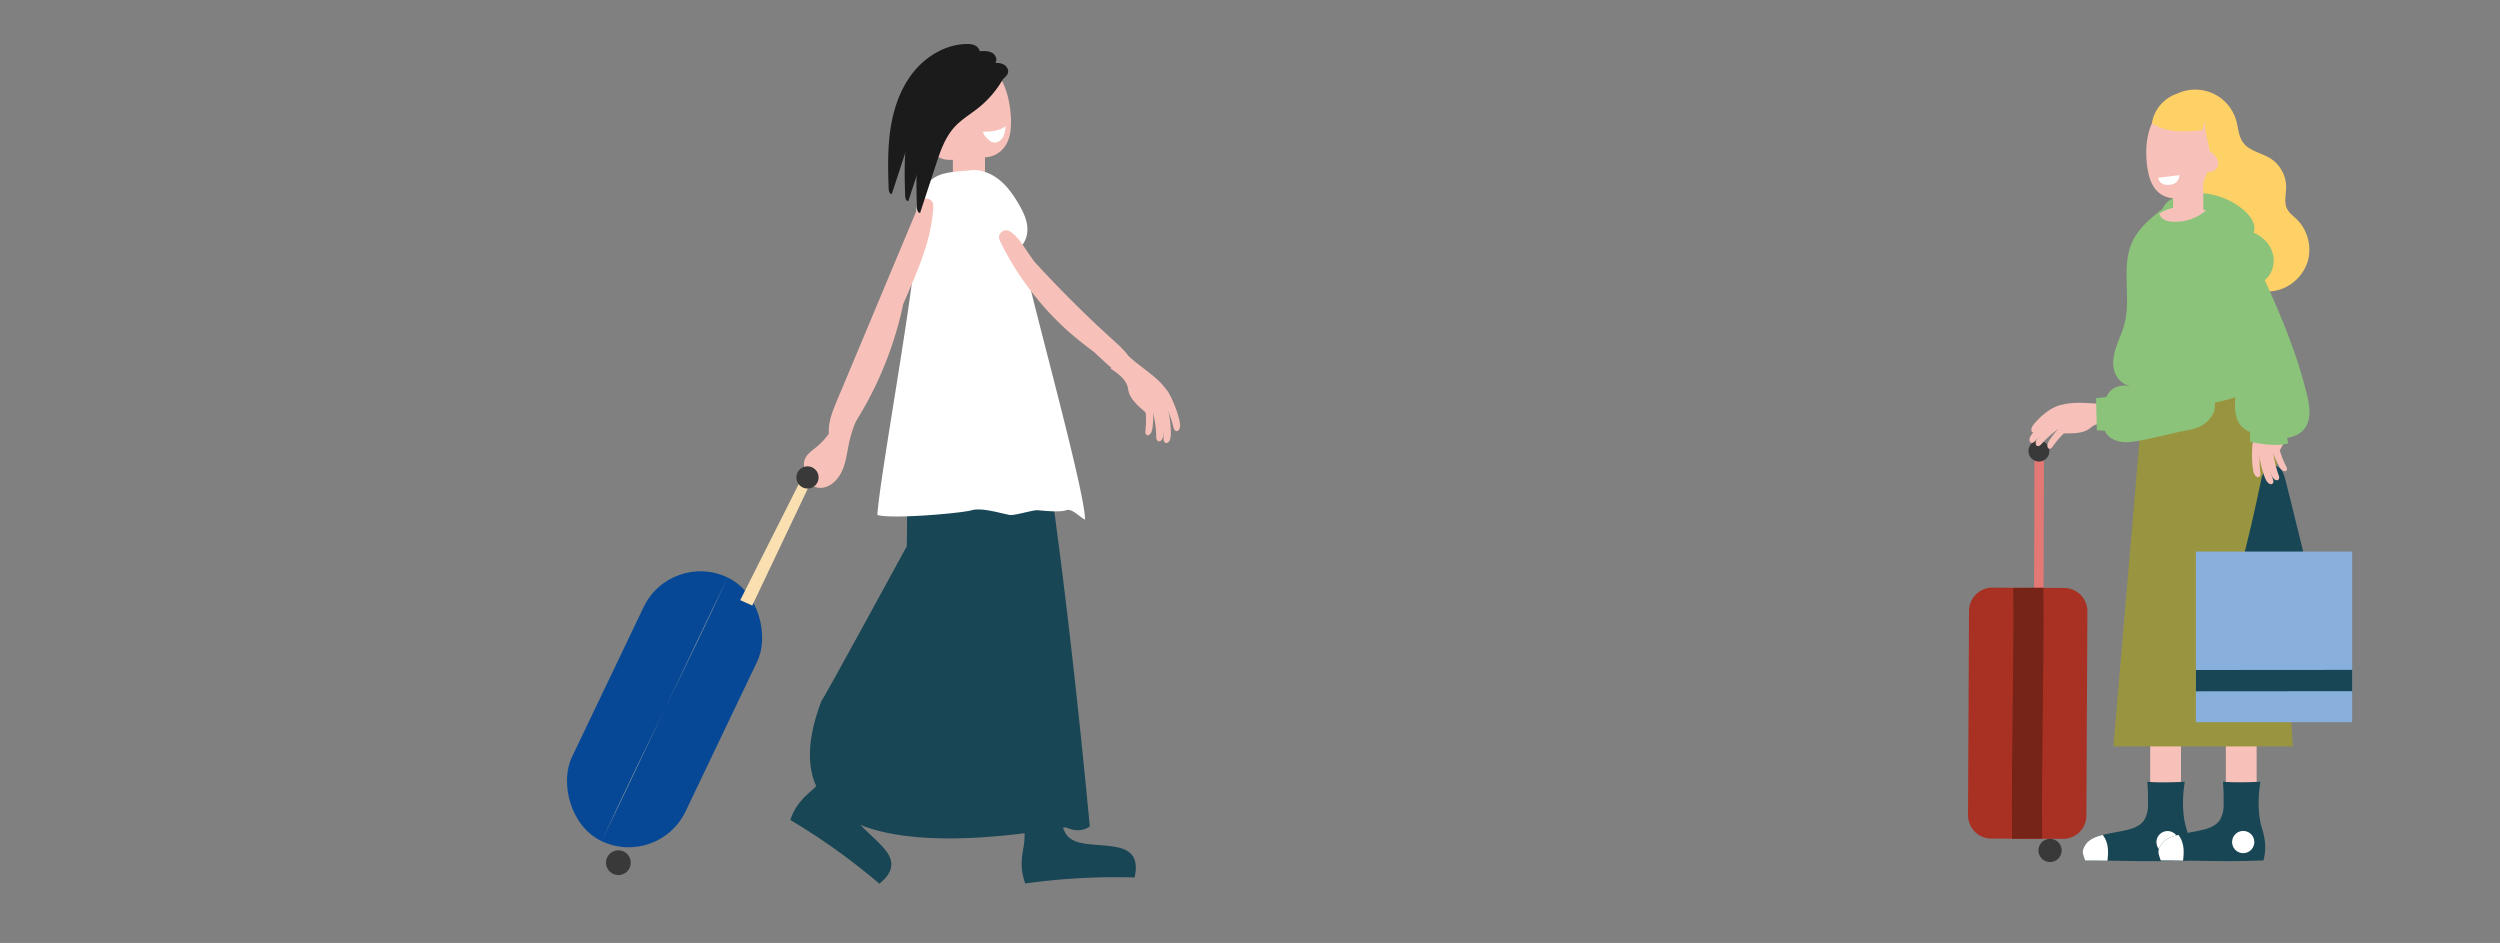 <svg xmlns="http://www.w3.org/2000/svg" id="Capa_1" data-name="Capa 1" viewBox="0 0 4509.31 1700.79">
  <rect x="0" y="0" width="4509.31" height="1700.79" fill="#808080" stroke="none"/>
  <defs>
    <style>
      .cls-1{fill:#f7c1b9}.cls-2{fill:#fff}.cls-3{fill:#184655}.cls-6{fill:#383938}.cls-9{fill:#8bc37b}.cls-12{fill:#545353}.cls-14{fill:#fae0b1}.cls-15{fill:#1b1b1b}
    </style>
  </defs>
  <path d="M3878.36 1308.61h55.51v141.99h-55.51z" class="cls-1"/>
  <path d="m3946.17 1545.94-185.12.14" class="cls-2"/>
  <path d="M3761 1552.11c13.41 0 26.78.11 40.19.31 48.13.6 96.34 1.89 145.11-.46 6.81-26.61.9-45.31-3.73-61.36-6.5-22.63-6.23-55.25-1.77-80.45 0 0-44.19 2.25-67.6-.08 1.56 20.37 1 26.43 1.27 42.06a56.38 56.38 0 0 1-5.48 24.48c-5.89 11.92-19.81 17.35-32.79 20.44-14.38 3.42-29.16 5.31-43.5 9-1 .21-2 .51-3.08.77-10.88 3-22.2 7.66-28.21 17.19-7.12 11.15-4.9 15.63-.41 28.1Z" class="cls-3"/>
  <path d="M3761 1552.11c13.41 0 26.78.11 40.19.31.93-7.52 1.52-15.08.75-22.55-.9-8.58-3.77-17.25-9.24-23.86-1 .21-2 .51-3.08.77-10.88 3-22.2 7.66-28.21 17.19-7.12 11.19-4.9 15.67-.41 28.14ZM3929.66 1519a20 20 0 1 0-20 20 20 20 0 0 0 20-20Z" class="cls-2"/>
  <path d="M4014.83 1308.48h55.52v141.99h-55.52z" class="cls-1"/>
  <path d="m4082.64 1545.8-185.12.15" class="cls-2"/>
  <path d="M3897.43 1552c13.41 0 26.78.11 40.19.31 48.13.6 96.34 1.89 145.11-.45 6.81-26.61.9-45.31-3.73-61.37-6.5-22.63-6.23-55.25-1.77-80.45 0 0-44.19 2.26-67.6-.07 1.56 20.36 1 26.43 1.27 42.06a56.2 56.2 0 0 1-5.49 24.47c-5.88 11.92-19.8 17.36-32.78 20.44-14.38 3.43-29.16 5.32-43.5 9-1 .21-2.05.51-3.08.77-10.89 3-22.2 7.66-28.21 17.19-7.08 11.1-4.84 15.61-.41 28.1Z" class="cls-3"/>
  <path d="M3897.43 1552c13.41 0 26.78.11 40.19.31.93-7.51 1.52-15.07.75-22.55-.9-8.58-3.77-17.24-9.24-23.86-1 .21-2.05.51-3.08.77-10.89 3-22.2 7.66-28.21 17.19-7.08 11.14-4.84 15.65-.41 28.14ZM4066.13 1518.82a20 20 0 1 0-20 20 20 20 0 0 0 20-20Z" class="cls-2"/>
  <path fill="#989440" d="m3862.57 753.52-50.6 592.78h323.5l-36.15-645.18-178.92-30.73-57.83 83.13z"/>
  <path fill="#e37874" d="m3668.97 1068.29.64-240.87 17.07-.61-.64 240.87-17.07.61z"/>
  <path d="M3658.83 814.31a18.84 18.84 0 1 1 19.5 18.14 18.83 18.83 0 0 1-19.5-18.14Z" class="cls-6"/>
  <path fill="#a93124" d="m3549.75 1470.33 1.82-368.51a42.08 42.08 0 0 1 42.26-41.89l129.37.57a42.07 42.07 0 0 1 41.89 42.25l-1.83 368.51a42.07 42.07 0 0 1-42.25 41.89l-129.37-.56a42.07 42.07 0 0 1-41.89-42.26Z"/>
  <path fill="none" stroke="#762318" stroke-miterlimit="10" stroke-width="54.42" d="M3658.51 1060.34c1.23 165-3.41 287.36-2.19 452.41"/>
  <circle cx="3697.59" cy="1533.89" r="20.96" class="cls-6" transform="rotate(-76.49 3697.715 1533.856)"/>
  <path d="M3817.77 727.64c-21 2.49-42.14-.57-63.24-1s-43.32 2-60.77 15.84c4.14 17.92 12.19 27.85 27.79 39.22 16.77 0 36.84.81 49.46-10.23a32.11 32.11 0 0 1 13.81-7c11.09-2.54 19.2-1.59 31.46 0Z" class="cls-1"/>
  <path d="M3716.45 731.06c-18.44 4.76-32.67 17.13-45.14 30.81-3 3.26-5.89 6.81-7 11.09-.63 2.52-.29 5.71 2 7a5.09 5.09 0 0 0 4.8-.27 15.66 15.66 0 0 0 3.77-3.27c13.51-14.29 29.4-24.18 46.82-33.3-1.18-4.12-1.78-6.93-5.25-12.06Z" class="cls-1"/>
  <path d="M3710.34 745.1a164.57 164.57 0 0 0-42.8 35c-2.9 3.33-5.74 6.94-6.71 11.24-.57 2.54-.16 5.72 2.15 6.92a5.12 5.12 0 0 0 4.79-.38 15.9 15.9 0 0 0 3.7-3.35 178.65 178.65 0 0 1 46-36.49c-1.29-4.11-3.54-7.89-7.13-12.94Z" class="cls-1"/>
  <path d="M3721.52 751a164.77 164.77 0 0 0-42.8 35c-2.89 3.33-5.74 6.94-6.71 11.24-.57 2.54-.16 5.72 2.15 6.92a5.11 5.11 0 0 0 4.79-.38 15.9 15.9 0 0 0 3.7-3.35 178.57 178.57 0 0 1 46-36.48c-1.29-4.08-3.54-7.87-7.13-12.95Z" class="cls-1"/>
  <path d="M3732.18 756.16a148.81 148.81 0 0 0-34.45 36.22c-2.23 3.32-4.37 6.88-4.76 10.85-.22 2.34.51 5.15 2.72 6a4.59 4.59 0 0 0 4.25-.88 14.2 14.2 0 0 0 2.94-3.42A161.66 161.66 0 0 1 3740 767c-1.58-3.57-4-6.71-7.82-10.84Z" class="cls-1"/>
  <path d="M3911.33 507.87c15.9 4 28 17.33 35.07 32.12s9.85 31.17 13.49 47.15c12.3 54.05 44.3 133.93 32.75 157.5-9.58 19.55-25.93 27.74-47.38 31.5-29.94 5.26-77.48 18.88-104.6 21.35-17.25 1.56-37.28-4.41-44.12-20.33l-14.41-1.16-1.44-57.92s16-1.41 18.56-2c19.21-41.47 75-7.73 108.37-9.2-6.59-47.63-11.64-67-27.29-97.93-7.46-14.73-15.09-30.12-15.29-46.62-.3-24.1 17.59-61.61 46.29-54.46Z" class="cls-9"/>
  <path d="M4018.82 229.92c5.1 27.17-4.18 55.78-21.24 77.5s-37.52 40.77-64 48.42a43 43 0 0 1-44.28-12.91c-10.2-11.48-14.19-27.14-16.28-42.36-.11-.93-.21-1.81-.33-2.74a179.91 179.91 0 0 1-1.3-29.26c.79-20.44 5.58-40.54 16.16-57.87 16.17-26.41 48-44.56 78.29-38.16 26.99 5.74 47.9 30.25 52.98 57.38Z" class="cls-1"/>
  <path fill="#fed166" d="M3978.5 214a183 183 0 0 1-6.56 21c-15.55 1.43-31.21 2.85-46.77 1.5s-31.19-5.67-43.63-14.35c3.47-24.13 21.8-45.49 45.2-53.13a76.79 76.79 0 0 1 106.73 48.31c3.85 13.5 4.23 28.56 12.54 39.88 11.26 15.34 32.7 18.28 48.87 28.3a61.85 61.85 0 0 1 28.72 51.67c0 13.41-4.31 27.72 1.75 39.69 3.78 7.47 10.94 12.51 17 18.33 19.67 19 27.79 49 20.33 75.34s-30.18 47.59-56.88 53.46c-25.4 5.55-52.59-2.58-73.4-18.18s-35.71-38-46-61.86c-15.09-34.81-23.42-71.78-14-108.52 4.94-19.19 13.56-30.47 14.44-45.18 1.54-25.46-13.55-50.86-8.34-76.26Z"/>
  <path d="M3980.44 309.59c8.43 2.66 17.57-2.49 20.4-11.49s-8.29-23.1-16.73-25.76" class="cls-1"/>
  <path d="M3995.38 292.92a22.31 22.31 0 0 0-12.75 3.56" class="cls-1"/>
  <path d="M3901 376.42c5.83-14.92 22.42-22.62 38.1-25.82 39.24-8 82.05 4.06 111.3 31.42 10.48 9.8 19.8 24.42 14.49 37.76 15.81 6.55 29.14 19.72 34.17 36.07s.89 35.63-11.64 47.27c-10.44 9.7-25.13 13.37-39.32 14.65-38.27 3.48-78.25-8.68-106.28-35s-55.24-69.43-40.82-106.35Z" class="cls-9"/>
  <path d="M3962.17 375.85c-9.72 5.61-19.77 11.33-30.9 12.77s-23.73-2.48-28.64-13.5c-21.83 17.18-44.43 35.3-56.22 60.46-21.43 45.69-1.55 100.79-14.67 149.52-3.69 13.7-9.91 26.57-14.47 40s-7.45 28-4.18 41.79 13.95 26.57 28 28.73c0 0-3.51 17.33-2.95 15C3919 744.15 4016 735.86 4090 689.08c0 0-5.27-22.22-4.32-23.23 10.46-6.42 14.68-20 13.55-32.21s-6.59-23.55-11.67-34.73a699.91 699.91 0 0 1-47-142c-4.54-21-8.36-42.89-20.23-60.82s-35.73-33.18-58.16-20.24Z" class="cls-9"/>
  <path d="M3919.72 328.17h54.45v52.31h-54.45z" class="cls-1"/>
  <path d="M3894.74 385.32a16 16 0 0 0 5.6 8.79c4.74 3.76 11 5.12 17 5.63a83.6 83.6 0 0 0 61.91-20.42c-12.73-3-27.08-3.35-42.37-5.09-14.69-1.7-29.59 3.01-42.14 11.09Z" class="cls-1"/>
  <path d="M4040.48 1028.32c14.73-56 27.89-113.06 37.57-160.76 2.54-12.54 8.39-27.92 21.18-28.43 6.6-.26 12.71 4.08 16.4 9.57s5.38 12 7 18.44c13.36 52.06 26.72 109 40.08 161.08" class="cls-3"/>
  <path fill="#89afdd" d="M3960.78 994.86h281.85v307.73h-281.85z"/>
  <path d="m3960.86 1246.92-.03-38.43 281.84-.22.03 38.43" class="cls-3"/>
  <path d="M4109.39 702.9c-7.69 19.66-20.37 36.89-30.75 55.27S4060 797.3 4064 819.23c17.75 4.79 30.31 2.38 47.69-6 7.88-14.81 18.09-32.1 14.3-48.44a32.15 32.15 0 0 1 .32-15.5c3-11 7.65-17.67 14.87-27.72Z" class="cls-1"/>
  <path d="M4065.2 789.82a164.62 164.62 0 0 0-1.65 55.26c.62 4.37 1.48 8.88 4.09 12.44 1.54 2.09 4.22 3.87 6.64 2.91a5.12 5.12 0 0 0 2.85-3.87 15.78 15.78 0 0 0-.11-5 178.67 178.67 0 0 1 2.62-58.66c-3.94-1.69-8.28-2.47-14.44-3.08Z" class="cls-1"/>
  <path d="M4074.12 805.86a164.44 164.44 0 0 0 10.66 54.24c1.57 4.12 3.41 8.34 6.74 11.22 2 1.7 5 2.84 7.12 1.37a5.12 5.12 0 0 0 1.92-4.41 15.86 15.86 0 0 0-1.21-4.84 178.67 178.67 0 0 1-10.47-57.77c-4.22-.79-8.62-.59-14.76.19Z" class="cls-1"/>
  <path d="M4084.62 798.8a164.74 164.74 0 0 0 10.66 54.2c1.57 4.12 3.41 8.33 6.75 11.22 2 1.7 5 2.84 7.11 1.37a5.13 5.13 0 0 0 1.93-4.41 16.08 16.08 0 0 0-1.21-4.84 178.4 178.4 0 0 1-10.47-57.77c-4.22-.75-8.62-.57-14.77.23Z" class="cls-1"/>
  <path d="M4094.17 791.82a149 149 0 0 0 15.7 47.47c1.87 3.52 4 7.09 7.31 9.3 2 1.31 4.78 2 6.55.42a4.6 4.6 0 0 0 1.22-4.17 14.09 14.09 0 0 0-1.63-4.2A161.57 161.57 0 0 1 4107.4 790c-3.88-.25-7.8.42-13.23 1.82Z" class="cls-1"/>
  <path d="M4058.8 796.77c18.17 4.54 50.3 8.61 68.2 3.09-.46-3.36-1-6.7-1.43-10.05 11.47-2 22.35-6.36 29.85-15 14.16-16.3 11-40.94 5.93-61.94-16.71-70-44.3-136.94-74-202.48-13.38-29.52-28.46-60.33-55.4-78.31-13.63-9.12-30.74-14.39-46.58-10.3s-28.27 20.17-23.33 33.32c30.36 80.83 83.55 155.16 72.27 240.78-4.39 33.41-9 69.87 23.82 83.33-.07.56.53 17.64.67 17.56Z" class="cls-9"/>
  <path d="m3892.7 320.71 38.2-4.79s.94 14.62-15.79 17.22c-20.41 3.16-22.41-12.43-22.41-12.43Z" class="cls-2"/>
  <path d="M2027.86 634.24c15.09 16.64 34.22 29 51.51 43.31s33.39 31.84 37.72 55.15c-15.83 11.49-29.23 13.85-49.69 12.09-13.44-11.74-30.14-25.07-32.57-42.75a34.06 34.06 0 0 0-6.18-15.29c-7.13-9.78-14.3-14.67-25.28-21.93Z" class="cls-1"/>
  <path d="M2104.71 703.94a174.8 174.8 0 0 1 22.56 54.32c1.05 4.57 1.9 9.39.65 13.91-.74 2.67-2.73 5.45-5.5 5.41a5.44 5.44 0 0 1-4.3-2.76 16.82 16.82 0 0 1-1.78-5 190 190 0 0 0-24.81-57.33c3.27-3.19 7.28-5.61 13.18-8.55Z" class="cls-1"/>
  <path d="M2101.92 723.26a175.29 175.29 0 0 1 9.94 58c0 4.7-.24 9.58-2.46 13.71-1.31 2.44-3.87 4.7-6.56 4a5.41 5.41 0 0 1-3.58-3.65 16.93 16.93 0 0 1-.63-5.27 190.2 190.2 0 0 0-11.46-61.41c3.89-2.35 8.34-3.82 14.75-5.38Z" class="cls-1"/>
  <path d="M2088.8 720.22a175 175 0 0 1 9.94 58c0 4.69-.24 9.58-2.46 13.71-1.31 2.44-3.87 4.7-6.56 4.05a5.43 5.43 0 0 1-3.58-3.65 16.93 16.93 0 0 1-.63-5.27 190.15 190.15 0 0 0-11.46-61.41c3.89-2.41 8.34-3.88 14.75-5.43Z" class="cls-1"/>
  <path d="M2076.66 716.89A158.17 158.17 0 0 1 2079 770c-.53 4.21-1.29 8.57-3.75 12-1.46 2-4 3.78-6.35 2.89a4.93 4.93 0 0 1-2.8-3.68 15.46 15.46 0 0 1 0-4.8 171.68 171.68 0 0 0-3.35-56.4c3.83-1.63 7.99-2.45 13.91-3.12ZM1513.15 746.71a129.3 129.3 0 0 1-40.74 59.76c-8.53 7-18.58 13.76-21.46 24.41-2.3 8.51.62 17.46 3.5 25.78 2.38 6.87 5 14.11 10.69 18.66 6.4 5.13 15.55 5.69 23.41 3.37 15.27-4.52 26.15-18.45 32-33.28s7.56-30.89 10.93-46.46a223.36 223.36 0 0 1 14.89-45Z" class="cls-1"/>
  <path d="M1841.18 1330.13h59.07v115.86h-59.07z" class="cls-1" transform="rotate(-5.94 1872.046 1388.98)"/>
  <path d="m1857.73 1443.66 27.41-2.33 8.52 37.79-23.41 5.31-12.52-40.77z" class="cls-12"/>
  <path d="M1839.24 1441.72c7.54 26.17 11.46 60.65 7.06 85.34-3.12 17.49-7.16 39.11 3 66.48a1172.36 1172.36 0 0 1 197.09-10.8c3.36-13.67 4.07-29.45-4.65-40.5-7.43-9.42-19.91-13.13-31.75-15-16.68-2.71-33.66-2.94-50.42-5.13-14-1.83-29.36-6-36.93-18a59.13 59.13 0 0 1-8.51-25.28c-1.47-16.57-2.19-28.66-2.8-50.4-13.53 2.8-19 3.72-32.84 4.43l-2.43 39-16-34.77Z" class="cls-3"/>
  <path d="M1541.21 1274.13h59.06v115.86h-59.06z" class="cls-1" transform="rotate(32.9 1576.448 1331.386)"/>
  <path d="m1525.84 1367.33 22.84 15.33-16.99 34.81-21.59-10.51 15.74-39.63z" class="cls-12"/>
  <path d="M1512.62 1354.24c-10.48 25.14-29 54.5-47.87 71-13.37 11.69-30 26-39.25 53.73a1173.18 1173.18 0 0 1 160.5 114.88c11.17-8.58 21.59-20.44 21.7-34.52.1-12-7.32-22.69-15.36-31.6-11.31-12.55-24.42-23.35-36.13-35.53-9.81-10.22-19.14-23.08-17.55-37.16a59 59 0 0 1 9.18-25c9.21-13.85 16.21-23.73 29.33-41.07-12.3-6.28-17.18-9-28.39-17.09l-26.31 28.94 9.26-37.14ZM1848.42 591.51c50.08 252.2 92.86 639.31 117.26 899.23-54.79 37.68-131.1-93.2-183.33-127.09-28.81-261.37-51.11-515-66.07-778Z" class="cls-3"/>
  <path d="M1647.48 568.4c-29.39 174.41-7.8 275-11.9 416.88 0 0-151.81 279.08-153.95 279-128.54 336.86 378.35 236.36 450 226.44C1964.3 1364.66 1776 1126.8 1792.89 997c6.71-51.4 4.39-279.61 4.71-422Z" class="cls-3"/>
  <path d="M1718.67 227.41h57.93v86.33h-57.93z" class="cls-1" transform="rotate(-.07 1685.973 262.954)"/>
  <path d="M1657.79 166.79c-.46 29.41 7.86 92.72 29.65 112.43s53.25 1 82.42 4.27A45.71 45.71 0 0 0 1814 262c8.62-13.88 10-31 9.44-47.35 0-1-.1-1.94-.14-2.93a191.29 191.29 0 0 0-3.91-30.91c-4.5-21.3-13.14-41.52-27.34-57.79-21.71-24.78-58.38-38.08-89-25.93-27.29 10.91-44.81 40.34-45.26 69.7Z" class="cls-1"/>
  <path d="M1772.44 237.73c14.55-.36 30.3-1.15 41.53-10.4-.73 7-1.54 14.23-5.07 20.31s-10.58 10.72-17.45 9.18c-4.59-1-8.18-4.5-11.51-7.83-2.13-2.13-4.26-4.26-7.5-11.26ZM1957.17 937.31c-10.09-4.67-23.66-21.08-34.06-17s-39.95 1-51.09 0c-8.72-.76-42.49 10.19-51.08 8.52-18-3.53-50.45-13.58-68.12-8.52-19.62 5.61-145.38 16.39-170.28 8.52 3.87-67.89 71.62-432.39 69.67-500.41-.56-19.35-1.59-39 2.16-58s13-37.77 29-48.78a62.14 62.14 0 0 1 21.43-9c13.54-3.25 28.8-3.63 45.07-5.51 15.67-1.84 31.53 3.14 44.9 11.72 2.68 1.72 5.23 3.58 7.69 5.53 14.78 11.89 25.79 27.77 35.3 44.17 6.74 11.66 12.94 24 14.86 37.33s-1.1 28-10.72 38.22c7.5 58.3 114.47 434.65 115.27 493.21Z" class="cls-2"/>
  <rect width="227.17" height="527.04" x="1085.25" y="1015.8" fill="#064895" rx="113.59" transform="rotate(25.54 1198.659 1279.03)"/>
  <path d="M1312.37 1041.66c-73.82 159.33-153.25 316-227.07 475.32" class="cls-14"/>
  <path d="M1095.27 1546.46a22.3 22.3 0 1 1 10.51 29.74 22.31 22.31 0 0 1-10.51-29.74Z" class="cls-6"/>
  <path d="m1335.2 1082.51 106.97-212.33 16.4 7.84-101.71 214.21-21.66-9.72z" class="cls-14"/>
  <path d="M1438.48 852.51a20 20 0 1 1 9.44 26.72 20 20 0 0 1-9.44-26.72Z" class="cls-6"/>
  <path d="M1522.92 777.16q19.21-38.5 37.7-77.37t36.21-78.08q17.75-39.21 34.72-78.76c11.36-26.45 23-52.91 32.55-80.06 9.38-26.54 16.44-53.91 18.73-82q.4-5 .59-10.06c.24-6.35-5-11.73-11.07-12.54a12.16 12.16 0 0 0-8.15 1.52c-3 1.92-4.51 4.38-5.87 7.63L1624 449.53l-34.37 82.13-34.37 82.13-34.38 82.12c-5.65 13.52-11.57 27-16.86 40.63s-9.48 28.09-9.1 42.8a80.91 80.91 0 0 0 1.5 13c.94 4.9 6 8.53 10.62 9.15 5.4.72 9.62-1.84 12.72-6.1a630.72 630.72 0 0 0 64.06-109.59 652.26 652.26 0 0 0 42.06-122.51 659.93 659.93 0 0 0 12.62-73.1c.35-3-1.69-7-3.75-9a12.77 12.77 0 0 0-18.06 0c-2.43 2.65-3.32 5.47-3.74 9s-.87 7.17-1.34 10.75l.45-3.39a632.31 632.31 0 0 1-31 127.54q-6.18 17.35-13.36 34.34l1.29-3a634.82 634.82 0 0 1-53.24 100q-8.71 13.29-18.08 26.14l23.34 3c-.19-1-.37-2-.52-3.07l.46 3.4a66.78 66.78 0 0 1 .13-17.64l-.46 3.4c1.88-13.16 6.76-25.61 11.84-37.81q8.08-19.42 16.24-38.82l32.6-77.88 32.44-77.51 32.59-77.88 32.6-77.89 4-9.64-25.08-3.4c-.28 7.48-.94 14.94-1.93 22.35l.46-3.39c-4.37 31.88-14.84 62.5-26.76 92.26-3.38 8.44-6.88 16.83-10.42 25.2l1.29-3q-21.74 51.49-44.73 102.43t-47.27 101.28q-13.62 28.29-27.66 56.39c-3 6-1.79 14.11 4.58 17.48 5.79 3 14.29 1.8 17.48-4.58ZM2021.41 643.23c-12-12.53-25.87-23.11-39.65-33.61q-5.58-4.26-11.14-8.52l2.58 2q-20.54-15.86-39.45-33.67-18.69-17.67-35.56-37.15-9.45-10.9-18.28-22.33l2 2.58a516 516 0 0 1-45.59-70q-5.58-10.31-10.67-20.86l-17.47 17.47c1 .68 2 1.4 3 2.15l-2.59-2a67.53 67.53 0 0 1 11.73 12.1l-2-2.58c5.93 7.68 11.1 16 16.63 23.92q8.6 12.36 17.53 24.48 18.72 25.37 38.84 49.65 19.25 23.14 39.79 45.14t42.29 42.87q21.75 20.82 44.68 40.37l5.75 4.86a15.15 15.15 0 0 0 5.63 3.28 12.66 12.66 0 0 0 8.32-.64 12.28 12.28 0 0 0 5.11-3.93 12.08 12.08 0 0 0 2.74-7.74 56.12 56.12 0 0 0-10.53-29.18 137.85 137.85 0 0 0-19.78-21.61c-15.42-14.07-30.83-28.15-45.94-42.55q-22.91-21.82-45.18-44.31t-44-45.78q-21.6-23.12-42.53-46.85c-1.71-1.95-3.43-3.9-5.14-5.86-2.07-2.36-6-3.74-9-3.74a13 13 0 0 0-9 3.74 12.87 12.87 0 0 0-3.74 9 14.13 14.13 0 0 0 3.74 9q18.58 21.24 37.71 42t38.78 41q19.65 20.24 39.83 40t40.85 38.93q10.29 9.55 20.71 19a219.49 219.49 0 0 1 17.33 16.77c1.31 1.47 2.56 3 3.77 4.54l-2-2.59a57.37 57.37 0 0 1 7.45 12.45l-1.28-3.05a40.08 40.08 0 0 1 2.7 9.79l-.46-3.39c.11.89.2 1.78.26 2.68l21.8-9q-33.73-28.35-65-59.46-31.07-30.93-59.5-64.37-15.92-18.72-31-38.18l2 2.58q-12.72-16.47-24.78-33.44-6-8.38-11.77-16.9c-3.68-5.4-7.25-10.91-11.23-16.11a104.54 104.54 0 0 0-8.75-10.39 67.59 67.59 0 0 0-10.84-8.76l-3-1.29a9.69 9.69 0 0 0-5.09-.23 12.08 12.08 0 0 0-7.33 3.52 15.17 15.17 0 0 0-3.29 5.63c-1.07 3.32-.16 6.85 1.29 9.84q11 22.8 24.22 44.42t28.61 42c10.75 14.22 22.08 28 34.15 41.1q17.22 18.69 36.21 35.63c13.72 12.23 28.21 23.42 42.81 34.56q2.7 2.06 5.38 4.13l-2.58-2c10.83 8.37 21.47 17 31 26.94a12.77 12.77 0 0 0 18.06 0 12.79 12.79 0 0 0 3.74-9 13.53 13.53 0 0 0-3.74-9Z" class="cls-1"/>
  <path d="M1758.25 108.16a181.85 181.85 0 0 1-44.54 52.32c-14.21 11.37-30.22 20.69-42.58 34.05-17.72 19.15-26.32 44.77-34.45 69.57l-28.16 85.9c-4.12-.05-5.5-5.48-5.64-9.6-1.25-36.74-2.07-73.74 3.64-110.06s18.35-72.27 41.5-100.83 57.69-49.05 94.44-50.14c6-.17 12.2.22 17.35 3.21s8.84 9.26 7.14 15c-1 3.37-3.61 6-6.13 8.45l-25.3 24.71" class="cls-15"/>
  <path d="M1788.05 120.93a181.85 181.85 0 0 1-44.54 52.32c-14.21 11.37-30.22 20.69-42.58 34.05-17.72 19.15-26.32 44.77-34.45 69.57l-28.16 85.91c-4.12 0-5.5-5.48-5.64-9.59-1.25-36.75-2.07-73.75 3.64-110.07s18.35-72.27 41.5-100.83 57.69-49 94.44-50.14c6-.17 12.2.22 17.35 3.22s8.84 9.25 7.14 15c-1 3.38-3.61 6-6.13 8.45l-25.3 24.71" class="cls-15"/>
  <path d="M1809.34 142.22a181.81 181.81 0 0 1-44.54 52.31c-14.21 11.38-30.23 20.69-42.59 34.05-17.72 19.16-26.32 44.78-34.44 69.57l-28.16 85.91c-4.12-.05-5.51-5.47-5.65-9.59-1.24-36.74-2.06-73.75 3.65-110.07s18.34-72.26 41.49-100.83 57.7-49 94.45-50.13c6-.18 12.19.22 17.35 3.21s8.83 9.25 7.14 15c-1 3.37-3.62 6-6.14 8.44l-25.3 24.72" class="cls-15"/>
</svg>
